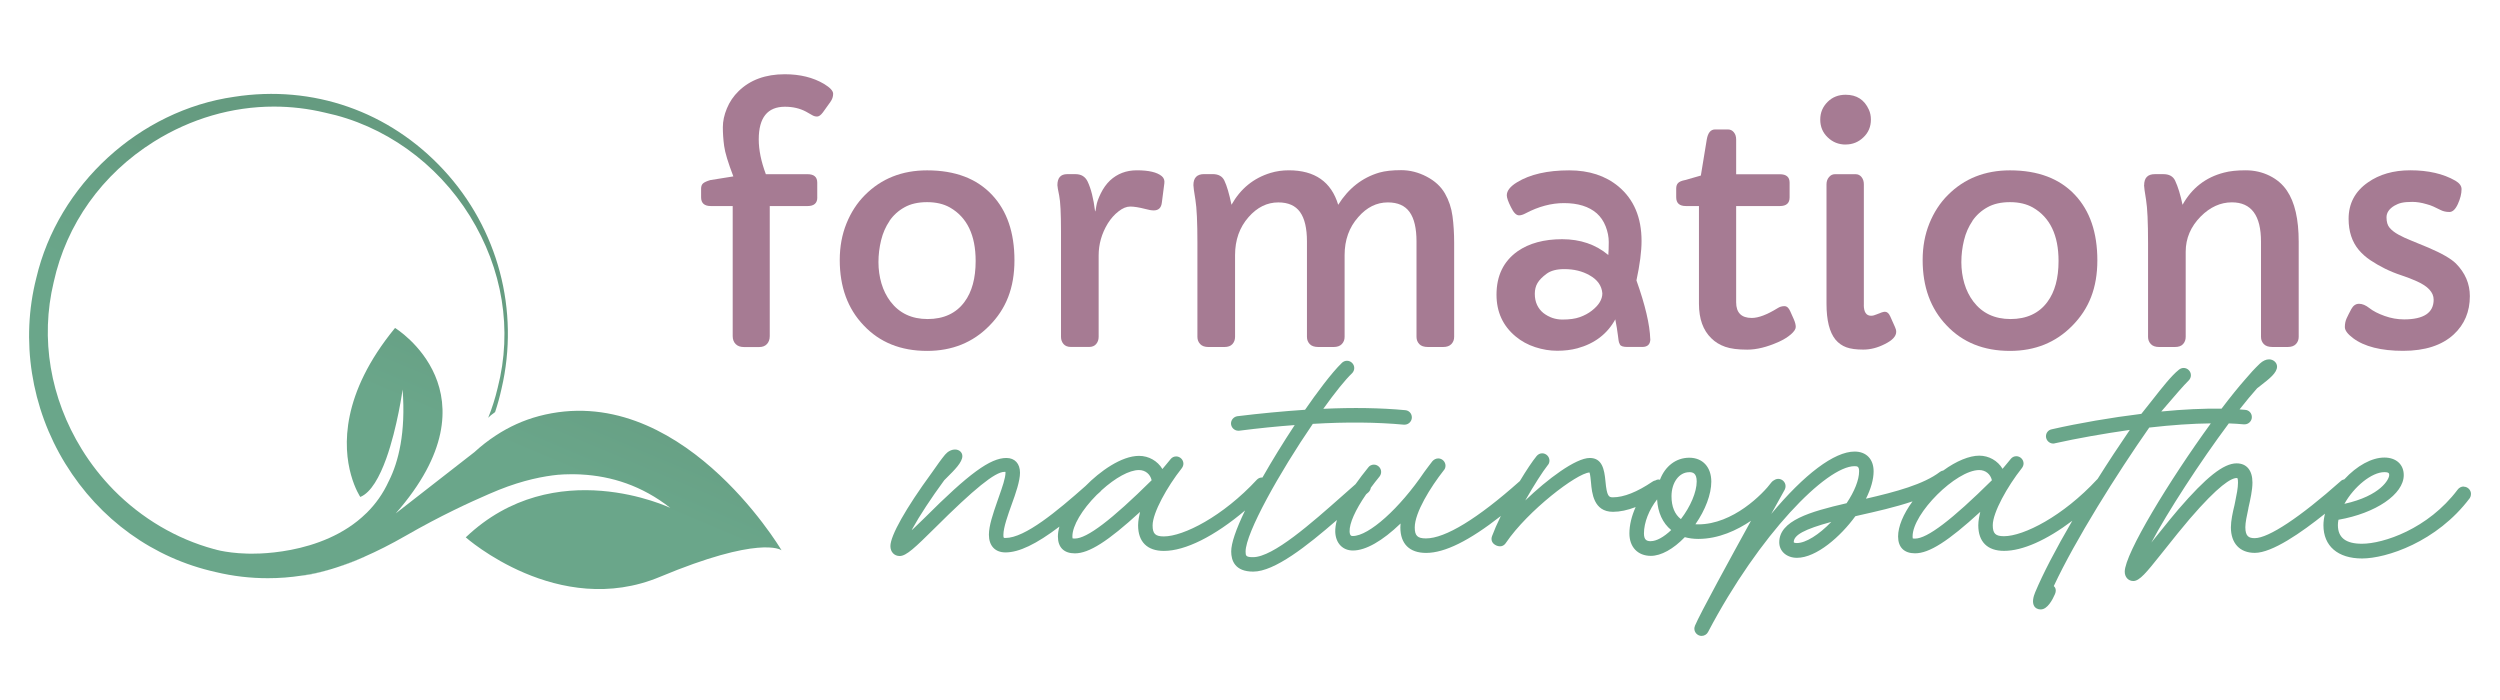 <?xml version="1.0" encoding="UTF-8"?>
<svg id="PLANCHE" xmlns="http://www.w3.org/2000/svg" version="1.1" xmlns:xlink="http://www.w3.org/1999/xlink" viewBox="0 0 500 140">
  <!-- Generator: Adobe Illustrator 29.3.1, SVG Export Plug-In . SVG Version: 2.1.0 Build 151)  -->
  <defs>
    <style>
      .st0 {
        fill: url(#Dégradé_sans_nom_157);
      }

      .st1 {
        fill: url(#Dégradé_sans_nom_32);
      }

      .st2 {
        fill: url(#Dégradé_sans_nom_152);
      }

      .st3 {
        fill: url(#Dégradé_sans_nom_154);
      }

      .st4 {
        fill: url(#Dégradé_sans_nom_156);
      }

      .st5 {
        fill: url(#Dégradé_sans_nom_158);
      }

      .st6 {
        fill: #6aa68a;
      }

      .st7 {
        fill: url(#Dégradé_sans_nom_155);
      }

      .st8 {
        fill: url(#Dégradé_sans_nom_21);
      }

      .st9 {
        fill: url(#Dégradé_sans_nom_15);
      }

      .st10 {
        fill: url(#Dégradé_sans_nom_153);
      }

      .st11 {
        fill: url(#Dégradé_sans_nom_151);
      }

      .st12 {
        fill: #a67b93;
      }
    </style>
    <linearGradient id="Dégradé_sans_nom_21" data-name="Dégradé sans nom 21" x1="126.07" y1="66.38" x2="114.07" y2="94.81" gradientUnits="userSpaceOnUse">
      <stop offset="0" stop-color="#659b80"/>
      <stop offset="1" stop-color="#6aa68a"/>
    </linearGradient>
    <linearGradient id="Dégradé_sans_nom_15" data-name="Dégradé sans nom 15" x1="95.23" y1="53.37" x2="83.23" y2="81.8" gradientUnits="userSpaceOnUse">
      <stop offset="0" stop-color="#56826c"/>
      <stop offset="1" stop-color="#6aa68a"/>
    </linearGradient>
    <linearGradient id="Dégradé_sans_nom_151" data-name="Dégradé sans nom 15" x1="96.97" y1="54.1" x2="84.97" y2="82.53" xlink:href="#Dégradé_sans_nom_15"/>
    <linearGradient id="Dégradé_sans_nom_152" data-name="Dégradé sans nom 15" x1="112.62" y1="60.7" x2="100.62" y2="89.14" xlink:href="#Dégradé_sans_nom_15"/>
    <linearGradient id="Dégradé_sans_nom_153" data-name="Dégradé sans nom 15" x1="112.65" y1="60.72" x2="100.65" y2="89.15" xlink:href="#Dégradé_sans_nom_15"/>
    <linearGradient id="Dégradé_sans_nom_154" data-name="Dégradé sans nom 15" x1="90.08" y1="51.19" x2="78.08" y2="79.62" xlink:href="#Dégradé_sans_nom_15"/>
    <linearGradient id="Dégradé_sans_nom_155" data-name="Dégradé sans nom 15" x1="112.62" y1="60.7" x2="100.62" y2="89.14" xlink:href="#Dégradé_sans_nom_15"/>
    <linearGradient id="Dégradé_sans_nom_156" data-name="Dégradé sans nom 15" x1="112.65" y1="60.72" x2="100.65" y2="89.15" xlink:href="#Dégradé_sans_nom_15"/>
    <linearGradient id="Dégradé_sans_nom_32" data-name="Dégradé sans nom 32" x1="94.08" y1="52.88" x2="82.08" y2="81.31" gradientUnits="userSpaceOnUse">
      <stop offset="0" stop-color="#659b80"/>
      <stop offset="1" stop-color="#6aa68a"/>
    </linearGradient>
    <linearGradient id="Dégradé_sans_nom_157" data-name="Dégradé sans nom 15" x1="112.62" y1="60.7" x2="100.62" y2="89.14" xlink:href="#Dégradé_sans_nom_15"/>
    <linearGradient id="Dégradé_sans_nom_158" data-name="Dégradé sans nom 15" x1="112.65" y1="60.72" x2="100.65" y2="89.15" xlink:href="#Dégradé_sans_nom_15"/>
  </defs>
  <g>
    <path class="st12" d="M163.46,39.49c0,1.14-.65,1.72-1.95,1.72h-7.56v26.02c0,.65-.19,1.18-.56,1.58s-.89.6-1.55.6h-3.04c-.72,0-1.28-.2-1.67-.6-.39-.4-.59-.92-.59-1.58v-26.02h-4.37c-1.3,0-1.95-.58-1.95-1.75v-1.72c0-.47.13-.82.39-1.06.26-.23.74-.45,1.44-.66l4.62-.74c-1.05-2.74-1.67-4.77-1.84-6.08-.18-1.32-.26-2.57-.26-3.77s.27-2.45.81-3.75c.54-1.31,1.32-2.46,2.35-3.46,2.31-2.25,5.39-3.37,9.23-3.37,3.04,0,5.65.64,7.84,1.93,1.22.74,1.83,1.39,1.83,1.98s-.19,1.13-.56,1.64l-1.49,2.08c-.41.55-.8.83-1.16.83s-.71-.1-1.04-.31c-.33-.2-.72-.43-1.18-.67-1.22-.65-2.62-.98-4.21-.98-3.49,0-5.24,2.18-5.24,6.53,0,2.1.47,4.42,1.42,6.96h8.33c1.3,0,1.95.56,1.95,1.69v2.97Z"/>
    <path class="st12" d="M167.95,51.99c0-2.66.45-5.09,1.35-7.31.9-2.22,2.13-4.11,3.7-5.68,3.28-3.29,7.42-4.93,12.42-4.93,5.6,0,9.93,1.64,13.01,4.93,2.97,3.17,4.46,7.52,4.46,13.06s-1.68,9.73-5.05,13.12c-3.28,3.33-7.43,5-12.42,5-5.27,0-9.5-1.71-12.7-5.12-3.18-3.33-4.77-7.68-4.77-13.06ZM177.91,44.19c-.77,1.13-1.34,2.42-1.69,3.86-.35,1.44-.53,2.9-.53,4.38s.2,2.9.6,4.26c.4,1.36,1.01,2.57,1.81,3.63,1.78,2.33,4.25,3.49,7.43,3.49s5.7-1.14,7.37-3.43c1.49-2,2.23-4.73,2.23-8.18,0-5.17-1.71-8.73-5.14-10.7-1.26-.71-2.78-1.07-4.57-1.07s-3.29.34-4.52,1.03c-1.23.68-2.23,1.59-3.01,2.73Z"/>
    <path class="st12" d="M211.48,37.04c0-1.47.65-2.21,1.95-2.21h1.67c1.14,0,1.94.49,2.42,1.47.68,1.43,1.18,3.4,1.49,5.91,0,.04.02.06.05.06s.1-.35.2-1.04c.1-.69.4-1.55.9-2.56.5-1.01,1.1-1.86,1.83-2.56,1.47-1.37,3.26-2.05,5.39-2.05,2.37,0,4.03.39,4.96,1.16.43.35.61.83.53,1.44l-.5,3.86c-.12,1.04-.66,1.56-1.61,1.56-.45,0-1.01-.09-1.67-.28-1.28-.33-2.29-.49-3.04-.49s-1.53.32-2.35.97c-.83.64-1.54,1.45-2.14,2.41-1.22,2-1.83,4.14-1.83,6.41v16.27c0,.57-.17,1.05-.5,1.44-.33.39-.81.58-1.43.58h-3.59c-.66,0-1.16-.19-1.5-.58-.34-.39-.51-.87-.51-1.44v-21.11c0-3.6-.12-5.97-.36-7.13-.24-1.15-.36-1.85-.36-2.1Z"/>
    <path class="st12" d="M257.76,34.06c5.2,0,8.5,2.3,9.88,6.9,2.06-3.29,4.8-5.43,8.21-6.44,1.16-.33,2.61-.49,4.37-.49s3.45.43,5.1,1.29,2.86,1.98,3.66,3.36c.79,1.38,1.3,2.9,1.52,4.55.22,1.65.33,3.43.33,5.33v18.82c0,.57-.19,1.05-.56,1.44-.37.39-.92.58-1.64.58h-3.04c-.79,0-1.36-.19-1.73-.58-.37-.39-.56-.87-.56-1.44v-19.09c0-2.64-.46-4.6-1.38-5.88-.92-1.29-2.37-1.93-4.35-1.93-2.25,0-4.22.98-5.92,2.94-1.82,2.04-2.73,4.58-2.73,7.6v16.36c0,.57-.19,1.05-.56,1.44-.37.39-.92.58-1.64.58h-3.04c-.78,0-1.36-.19-1.73-.58-.37-.39-.56-.87-.56-1.44v-19.09c0-2.64-.46-4.6-1.38-5.88-.92-1.29-2.37-1.93-4.35-1.93-2.25,0-4.23.98-5.95,2.94-1.8,2.04-2.7,4.58-2.7,7.6v16.36c0,.57-.18,1.05-.53,1.44-.35.39-.89.58-1.61.58h-3.19c-.72,0-1.27-.19-1.64-.58-.37-.39-.56-.87-.56-1.44v-18.82c0-4.11-.13-6.97-.4-8.6-.27-1.62-.4-2.6-.4-2.93,0-1.47.71-2.21,2.14-2.21h1.7c1.16,0,1.94.43,2.35,1.29.5,1.04.97,2.66,1.43,4.84,1.8-3.21,4.4-5.33,7.81-6.37,1.16-.35,2.37-.52,3.66-.52Z"/>
    <path class="st12" d="M330.07,67.77c0,1.08-.54,1.62-1.61,1.62h-3.01c-.81,0-1.29-.16-1.46-.48-.17-.32-.26-.6-.28-.86-.02-.26-.06-.57-.12-.93-.12-1-.3-2.08-.53-3.25-1.61,2.92-4.14,4.85-7.59,5.79-1.22.33-2.56.49-4.03.49s-2.93-.24-4.4-.72c-1.47-.48-2.77-1.19-3.9-2.13-2.56-2.12-3.84-4.91-3.84-8.37,0-3.78,1.4-6.67,4.21-8.67,2.31-1.61,5.29-2.42,8.92-2.42s6.71,1.05,9.23,3.16c.06-.69.09-1.56.09-2.6s-.21-2.08-.62-3.13c-.41-1.04-1-1.91-1.77-2.6-1.57-1.37-3.76-2.05-6.57-2.05-2.52,0-5.08.68-7.68,2.05-.5.27-.93.4-1.3.4-.56,0-1.09-.54-1.61-1.62-.56-1.1-.84-1.9-.84-2.39,0-.9.68-1.77,2.04-2.6,2.6-1.59,6.08-2.39,10.44-2.39,3.97,0,7.25,1.07,9.85,3.22,3.08,2.57,4.62,6.21,4.62,10.91,0,2.08-.34,4.71-1.02,7.88,1.76,4.94,2.67,8.85,2.76,11.71ZM309.31,54.76c-.85.62-1.45,1.24-1.81,1.85-.36.61-.54,1.33-.54,2.16s.15,1.56.45,2.21c.3.64.72,1.18,1.25,1.61,1.14.88,2.41,1.32,3.83,1.32s2.58-.16,3.49-.49c.91-.33,1.69-.75,2.35-1.26,1.43-1.1,2.14-2.27,2.14-3.49-.12-1.53-.98-2.74-2.57-3.62-1.43-.82-3.11-1.23-5.05-1.23-1.51,0-2.69.31-3.53.93Z"/>
    <path class="st12" d="M357.92,39.49c0,1.14-.65,1.72-1.95,1.72h-8.74v19.25c0,2.08,1.04,3.13,3.13,3.13,1.32,0,3.05-.65,5.17-1.96.41-.27.86-.4,1.35-.4s.87.34,1.16,1.01l.71,1.59c.27.61.4,1.13.4,1.56s-.33.92-.98,1.49c-.65.56-1.48,1.07-2.49,1.52-2.29,1.02-4.37,1.53-6.23,1.53s-3.33-.19-4.41-.57c-1.08-.38-2.01-.94-2.77-1.7-1.65-1.59-2.48-3.89-2.48-6.9v-19.55h-2.6c-1.3,0-1.95-.58-1.95-1.75v-1.75c0-.47.12-.84.37-1.1.25-.27.73-.47,1.46-.61l3.1-.89,1.18-7.2c.23-1.35.78-2.02,1.67-2.02h2.57c.47,0,.87.19,1.18.57.31.38.46.86.46,1.46v6.93h8.74c1.3,0,1.95.56,1.95,1.69v2.97Z"/>
    <path class="st12" d="M369.13,28.91c-1.4,0-2.6-.48-3.59-1.44-.99-.94-1.49-2.12-1.49-3.55s.5-2.57,1.49-3.56c.95-.94,2.15-1.41,3.59-1.41,2.21,0,3.76,1,4.65,3,.27.59.4,1.25.4,1.96,0,1.43-.5,2.62-1.49,3.55-.99.96-2.18,1.44-3.56,1.44ZM372.76,60.97c0,1.45.49,2.18,1.46,2.18.33,0,.7-.09,1.12-.28.81-.35,1.35-.52,1.64-.52.43,0,.78.3,1.05.89l.96,2.15c.17.35.25.67.25.98,0,.88-.76,1.7-2.29,2.45-1.45.74-2.88,1.1-4.29,1.1s-2.55-.15-3.39-.46c-.85-.31-1.57-.82-2.17-1.53-1.2-1.47-1.8-3.86-1.8-7.17v-23.9c0-.57.17-1.05.5-1.44.33-.39.72-.58,1.18-.58h4.15c.47,0,.87.19,1.18.58.31.39.46.87.46,1.44v24.12Z"/>
    <path class="st12" d="M384.53,51.99c0-2.66.45-5.09,1.35-7.31.9-2.22,2.13-4.11,3.7-5.68,3.28-3.29,7.42-4.93,12.42-4.93,5.6,0,9.93,1.64,13.01,4.93,2.97,3.17,4.46,7.52,4.46,13.06s-1.68,9.73-5.05,13.12c-3.28,3.33-7.43,5-12.42,5-5.27,0-9.5-1.71-12.7-5.12-3.18-3.33-4.77-7.68-4.77-13.06ZM394.49,44.19c-.77,1.13-1.34,2.42-1.69,3.86-.35,1.44-.53,2.9-.53,4.38s.2,2.9.6,4.26c.4,1.36,1.01,2.57,1.81,3.63,1.78,2.33,4.25,3.49,7.43,3.49s5.7-1.14,7.37-3.43c1.49-2,2.23-4.73,2.23-8.18,0-5.17-1.71-8.73-5.14-10.7-1.26-.71-2.78-1.07-4.57-1.07s-3.29.34-4.52,1.03c-1.23.68-2.23,1.59-3.01,2.73Z"/>
    <path class="st12" d="M428.83,37.04c0-1.47.71-2.21,2.14-2.21h1.7c1.16,0,1.94.43,2.35,1.29.58,1.23,1.07,2.84,1.49,4.84,1.86-3.35,4.63-5.5,8.3-6.44,1.16-.31,2.6-.46,4.32-.46s3.32.36,4.79,1.09c1.47.73,2.62,1.72,3.47,2.99,1.57,2.31,2.35,5.71,2.35,10.21v19.03c0,.57-.19,1.05-.56,1.44-.37.39-.92.58-1.64.58h-3.04c-.79,0-1.36-.19-1.74-.58-.37-.39-.56-.87-.56-1.44v-19.06c0-5.23-1.94-7.85-5.82-7.85-2.27,0-4.35.94-6.23,2.82-2,2.02-3.01,4.37-3.01,7.05v17.04c0,.57-.18,1.05-.53,1.44-.35.39-.89.58-1.61.58h-3.19c-.72,0-1.27-.19-1.64-.58-.37-.39-.56-.87-.56-1.44v-18.82c0-4.11-.13-6.97-.4-8.6-.27-1.62-.4-2.6-.4-2.93Z"/>
    <path class="st12" d="M480.78,63.88c3.97,0,5.95-1.32,5.95-3.95,0-1.45-1.13-2.68-3.38-3.68-.95-.43-1.99-.83-3.11-1.2-1.13-.37-2.2-.81-3.24-1.32-1.03-.51-2-1.07-2.9-1.67-.9-.6-1.68-1.29-2.34-2.07-1.36-1.63-2.04-3.71-2.04-6.22,0-3.06,1.29-5.5,3.87-7.29,2.29-1.61,5.11-2.42,8.46-2.42,3.59,0,6.6.69,9.02,2.08.83.49,1.24,1.05,1.24,1.69,0,.9-.24,1.88-.73,2.96-.49,1.07-1.05,1.61-1.7,1.61s-1.24-.13-1.77-.4c-.53-.27-1-.5-1.43-.69-.42-.19-.87-.35-1.35-.47-1.03-.31-1.99-.46-2.87-.46s-1.59.06-2.12.18c-.54.12-1.02.32-1.46.58-1.05.63-1.58,1.41-1.58,2.33s.21,1.62.64,2.11c.42.49,1.01.94,1.75,1.35.74.41,1.63.82,2.66,1.23l3.35,1.38c2.71,1.16,4.53,2.22,5.48,3.16,1.86,1.88,2.79,4.06,2.79,6.53,0,3.11-1.07,5.66-3.22,7.66-2.38,2.19-5.75,3.28-10.13,3.28s-7.78-.85-10.01-2.54c-1.09-.82-1.64-1.55-1.64-2.21s.12-1.24.36-1.76c.24-.52.55-1.13.93-1.84.38-.7.9-1.06,1.55-1.06s1.34.29,2.08.87c.73.58,1.74,1.1,3.02,1.56,1.28.46,2.57.69,3.87.69Z"/>
  </g>
  <path class="st6" d="M492.73,97.3c-.47,0-.92.24-1.21.64-5.93,7.88-14.88,10.81-19.13,10.81-3.24,0-4.81-1.22-4.81-3.73,0-.32.03-.66.11-1.07,7.47-1.3,13.06-5.1,13.06-8.93,0-2.13-1.52-3.51-3.88-3.51-2.51,0-5.49,1.62-8,4.35-.28.05-.54.18-.72.36-8.16,7.25-14.44,11.41-17.21,11.41-1.18,0-1.87-.36-1.87-2.2,0-.91.28-2.23.61-3.76v-.06c.38-1.68.81-3.58.81-5.1,0-2.44-1.16-3.84-3.17-3.84-2.6,0-6.08,2.75-11.64,9.2-1.14,1.33-2.23,2.69-3.29,4.01-.58.72-1.14,1.42-1.69,2.09-.12.16-.27.35-.43.55,3.15-5.96,9.75-16.16,15.49-23.84,1.06.04,2.07.1,3,.19h.16c.79,0,1.45-.66,1.45-1.45s-.58-1.4-1.33-1.45c-.37-.03-.75-.07-1.13-.09,1.29-1.64,2.47-3.06,3.51-4.22.23-.18.45-.36.68-.53,1.78-1.38,3.31-2.57,3.31-3.81,0-.79-.73-1.45-1.6-1.45-.6,0-1.23.29-1.83.84-1.03.99-1.99,2.02-2.94,3.16-1.4,1.59-2.99,3.56-4.73,5.86-3.6-.05-7.65.14-12.06.57.37-.43.75-.87,1.13-1.31,1.67-1.95,3.24-3.79,4.36-4.9.28-.28.44-.66.44-1.05,0-.79-.67-1.45-1.45-1.45-.34,0-.67.12-.97.37-1.46,1.16-3.32,3.53-5.29,6.04-.72.92-1.47,1.87-2.2,2.77-5.98.73-12.5,1.85-17.89,3.08-.7.12-1.19.7-1.19,1.41,0,.79.67,1.45,1.45,1.45.09,0,.22,0,.37-.06,4.44-.99,9.71-1.92,14.95-2.67-2.13,3.11-4.35,6.48-6.45,9.82-.02.02-.05.04-.08.07-6.84,7.39-14.71,11.37-18.64,11.37-1.7,0-2.24-.54-2.24-2.2,0-2.54,2.94-7.78,5.79-11.38.24-.3.37-.63.37-.97,0-.79-.67-1.45-1.45-1.45-.42,0-.83.19-1.09.52-.27.34-.55.68-.85,1.03-.27.31-.54.64-.81.97-.97-1.62-2.72-2.63-4.67-2.63s-4.56,1.05-7.19,2.97c-.24.04-.46.13-.64.26-3.28,2.51-8.83,4-14.82,5.38,1-2,1.53-3.88,1.53-5.48,0-2.44-1.46-3.95-3.8-3.95-4.04,0-10.03,4.5-16.67,12.47,1-1.81,1.85-3.34,2.49-4.48l.21-.38c.11-.22.16-.45.16-.7,0-.79-.67-1.45-1.45-1.45-.29,0-.57.09-.81.25-.21.1-.39.23-.55.43-1.72,2.34-7.71,8.42-14.65,8.42-.2,0-.39,0-.57-.02,2-2.87,3.18-6.01,3.18-8.53,0-2.9-1.73-4.78-4.4-4.78s-4.85,1.71-5.87,4.41c-.24-.09-.54-.08-.9.13-.22.04-.43.12-.6.25-3.07,2.07-5.73,3.13-7.9,3.13-.81,0-1.22-.14-1.5-3.22-.22-2.36-.65-4.65-3.13-4.65-2.82,0-8.48,4.23-12.91,8.5,1.74-3.06,3.46-5.74,4.5-7.06.22-.23.34-.56.34-.92,0-.79-.67-1.45-1.45-1.45-.43,0-.82.19-1.12.55-.82,1-2.04,2.82-3.35,5-.03.02-.05.04-.07.06-8.38,7.46-14.85,11.41-18.71,11.41-1.7,0-2.24-.54-2.24-2.2,0-2.97,3.13-8.01,5.81-11.43.22-.23.34-.56.34-.92,0-.79-.67-1.45-1.45-1.45-.43,0-.87.21-1.17.56-.01.02-1.38,1.79-1.62,2.15h0c-4.94,7.3-11.09,12.81-14.3,12.81-.24,0-.6,0-.64-.91-.05-1.62,1.12-4.26,3.31-7.44l.44-.38.03-.02c.26-.26.42-.57.46-.9.55-.75,1.13-1.5,1.74-2.24.21-.27.33-.6.33-.94,0-.79-.67-1.45-1.45-1.45-.45,0-.89.22-1.13.57-.92,1.13-1.77,2.25-2.54,3.34-.82.71-1.68,1.48-2.57,2.27-6.2,5.49-13.91,12.33-17.93,12.33-1.42,0-1.49-.27-1.49-1.12,0-3.71,6.81-15.85,13.44-25.54,6.67-.4,12.79-.34,18.2.16h.16c.79,0,1.45-.66,1.45-1.45s-.58-1.4-1.33-1.45c-4.9-.46-10.4-.55-16.38-.27,2.43-3.39,4.41-5.83,5.75-7.11.28-.28.44-.66.44-1.05,0-.79-.67-1.45-1.45-1.45-.34,0-.67.12-.97.37l-.03.03c-2.12,2.04-5.17,6.19-7.39,9.4-4.42.3-8.97.73-13.54,1.29-.72.11-1.27.73-1.27,1.45,0,.79.67,1.45,1.45,1.45h.17c3.94-.5,7.58-.87,11.12-1.13-2.3,3.49-4.52,7.09-6.45,10.49-.43-.02-.8.12-1.09.41-6.84,7.39-14.71,11.37-18.64,11.37-1.7,0-2.24-.54-2.24-2.2,0-2.54,2.94-7.78,5.79-11.38.24-.3.37-.63.37-.97,0-.79-.67-1.45-1.45-1.45-.42,0-.83.19-1.09.52-.27.34-.55.68-.85,1.03-.27.31-.54.64-.81.97-.97-1.62-2.73-2.63-4.67-2.63-3.55,0-7.85,3.11-10.71,6.03-5.69,5.03-12.1,10.39-16.01,10.39-.37,0-.41,0-.41-.63,0-1.47.92-4.02,1.65-6.06.81-2.21,1.67-4.7,1.67-6.36,0-1.82-1.04-2.95-2.72-2.95-3.23,0-7.51,3.13-16.34,11.96-.42.4-.8.77-1.16,1.12-.41.4-.79.77-1.15,1.11-.11.1-.21.19-.29.26.04-.09.09-.19.15-.31,1.44-2.61,3.7-6.06,6.36-9.69.15-.15.31-.31.47-.47,1.62-1.61,3.15-3.12,3.15-4.36,0-.74-.63-1.31-1.45-1.31-.72,0-1.45.37-2.01,1.03-.74.89-1.54,2.02-2.67,3.64-5.17,7.07-8.26,12.55-8.26,14.65,0,1.16.77,1.98,1.86,1.98,1.32,0,3.1-1.71,7.02-5.59,7.91-7.88,12.07-11.24,13.91-11.24.15,0,.21.02.21,0,0,.01.02.05.02.14,0,1.09-.64,2.91-1.32,4.84l-.38,1.09c-.8,2.31-1.62,4.7-1.62,6.5,0,2.22,1.24,3.54,3.32,3.54,2.7,0,6.15-1.65,10.78-5.16-.2.71-.3,1.37-.3,1.99,0,2.16,1.21,3.36,3.39,3.36,2.84,0,6.61-2.4,13.04-8.29-.16.66-.39,1.77-.39,2.69,0,3.3,1.83,5.11,5.15,5.11,4.29,0,10.13-2.92,16.24-8.09-1.84,3.82-2.77,6.57-2.77,8.2,0,1.84.76,4.03,4.4,4.03,4.27,0,10.75-5.12,16.74-10.32-.24.88-.35,1.68-.33,2.39.09,2.25,1.48,3.71,3.54,3.71,2.55,0,5.9-1.91,9.52-5.4-.03.27-.04.53-.04.77,0,3.3,1.83,5.11,5.15,5.11,3.72,0,8.62-2.42,14.95-7.39-.75,1.53-1.34,2.89-1.75,4-.31.79,0,1.51.79,1.88l.11.05c.79.31,1.44.11,1.89-.59,4.36-6.4,14.13-13.89,16.69-14.04.15.34.26,1.59.3,2.02.18,2.05.51,5.85,4.4,5.85,1.37,0,2.89-.32,4.53-.95-.81,1.79-1.25,3.62-1.25,5.28,0,2.72,1.68,4.48,4.29,4.48,2.04,0,4.5-1.36,6.79-3.74.86.23,1.74.35,2.69.35,4.1,0,7.79-1.76,10.55-3.63-3.84,6.98-10.21,18.59-11.22,21.02v.04c-.06.13-.11.3-.11.52,0,.79.67,1.45,1.45,1.45.54,0,1.05-.31,1.29-.78,10.27-19.55,23.69-33.17,29.31-33.17.61,0,.9.1.9,1.05,0,1.68-.91,3.99-2.5,6.36-7.39,1.71-13.47,3.5-13.47,7.82,0,1.79,1.49,3.1,3.54,3.1,3.9,0,8.76-4.29,11.68-8.32.26-.08.53-.14.85-.2,3.21-.72,7.1-1.59,10.59-2.77-1.88,2.58-2.89,5.04-2.89,7.03,0,2.16,1.21,3.36,3.39,3.36,2.84,0,6.61-2.4,13.04-8.29-.16.66-.39,1.77-.39,2.69,0,3.3,1.83,5.11,5.15,5.11,3.69,0,8.48-2.12,13.65-6.02-3.34,5.73-5.89,10.64-7.42,14.3-.36.86-.68,2.04-.17,2.82.19.28.56.61,1.29.61,1.32,0,2.34-1.91,2.83-3.05.25-.56.17-.97.07-1.21-.05-.12-.15-.27-.3-.41,4.3-9.21,12.62-22.46,19.09-31.7,4.52-.52,8.66-.8,12.32-.84-8.26,11.35-17.22,26.08-17.22,29.67,0,1.08.72,1.86,1.72,1.86,1.25,0,2.69-1.8,5.3-5.07.33-.42.68-.85,1.05-1.31,1.7-2.16,3.4-4.25,4.91-6.03,5.83-6.77,8.33-8.19,9.41-8.19.1,0,.14.02.14.02.01.01.12.14.12.92,0,1.05-.27,2.4-.57,3.84l-.13.64c-.34,1.38-.72,3.13-.72,4.44,0,3.2,1.79,5.11,4.78,5.11,3.48,0,9.32-4.05,14.04-7.84-.2.8-.31,1.58-.31,2.32,0,4.16,2.89,6.64,7.72,6.64s14.94-3.27,21.54-12.06l.03-.04c.15-.25.22-.51.22-.81,0-.79-.67-1.45-1.45-1.45ZM476.87,94.43c.97,0,.97.29.97.6,0,.77-1.63,4.11-8.96,5.74,1.93-3.47,5.48-6.34,7.99-6.34ZM398.37,96.06c-8.04,7.95-12.93,11.66-15.37,11.66-.31,0-.42-.03-.44-.03,0,0,0,0,0,0,0-.02-.04-.1-.04-.43,0-4.58,8.71-13.25,13.32-13.25,1.27,0,2.26.81,2.54,2.04ZM330.17,108.24c-.85,0-1.38-.26-1.38-1.57,0-2.16,1.03-4.76,2.63-6.79.14,2.61,1.12,4.75,2.82,6.13-1.49,1.42-2.96,2.22-4.07,2.22ZM337.85,94.43c.74,0,1.49.22,1.49,1.87,0,2.09-1.23,5-3.16,7.52-1.23-.93-1.88-2.5-1.88-4.57,0-2.74,1.52-4.81,3.54-4.81ZM219.99,98.39c.11-.08.21-.19.3-.32,2.8-2.54,5.59-4.06,7.5-4.06,1.27,0,2.26.81,2.54,2.04-8.04,7.95-12.93,11.66-15.37,11.66-.31,0-.42-.03-.44-.03,0,0,0,0,0,0,0-.02-.04-.1-.04-.43,0-2.08,1.92-5.33,4.87-8.28l.66-.59ZM359.38,108.61c-.06,0-.63,0-.63-.19,0-1.41,2.13-2.58,7.51-4.04-2.47,2.57-5.12,4.23-6.88,4.23Z"/>
  <g>
    <path class="st8" d="M116.28,94.89c-1.52-.08-3.03-.06-4.52.05,2.88-.28,4.52-.05,4.52-.05Z"/>
    <path class="st9" d="M72.86,111.37s-.07.03-.1.05l-.05.02c-1.6.73-3.24,1.37-4.9,1.89,1.44-.49,3.08-1.11,4.9-1.9.05-.02.1-.04.14-.06Z"/>
    <path class="st11" d="M72.86,111.37s-.07.03-.1.05l-.05.02v-.02s.1-.04.14-.06Z"/>
    <path class="st2" d="M96.39,99.21s-.03.02-.06.02l.02-.02h0s.02,0,.03,0Z"/>
    <path class="st10" d="M96.43,99.19s-.02,0-.04.02c0,0,.02-.02.02-.02h.02Z"/>
    <path class="st3" d="M66.4,113.79c-3.91,1.21-6.05,1.35-6.05,1.35h0c2.04-.31,4.05-.76,6.05-1.35Z"/>
    <path class="st7" d="M96.39,99.21s-.03.02-.06.02l.02-.02h0s.02,0,.03,0Z"/>
    <path class="st4" d="M96.43,99.19s-.02,0-.04.02c0,0,.02-.02.02-.02h.02Z"/>
    <path class="st1" d="M107.75,83.23c-3.05.81-5.94,2.13-8.56,3.85h0s-.06.04-.06.04c-1.5.98-2.92,2.09-4.25,3.31l-1.48,1.15-14.26,11.11c21.16-24.11-.13-37.1-.13-37.1-10.86,13.24-10.37,23.78-8.81,29.38.79,2.85,1.86,4.42,1.86,4.42,2.16-.88,3.88-4.05,5.19-7.68,2.23-6.21,3.27-13.81,3.27-13.81.66,8.67-.84,14.47-2.71,18.23-.02.02-.02.06-.04.09,0,0,0,.02-.02.02-1.14,2.51-2.65,4.58-4.37,6.29-.04.05-.09.1-.14.13-8.88,8.72-23.3,8.09-23.85,8.06h-.02c-2.29-.06-4.11-.34-5.25-.57-.13-.02-.25-.06-.37-.09-.1-.02-.18-.04-.27-.06-.09-.02-.16-.04-.23-.06-.06-.02-.12-.03-.17-.05-.05-.02-.1-.02-.14-.04-.04,0-.08-.02-.12-.03-.02,0-.02,0-.03,0-7.52-2.04-14.46-6.16-20.02-11.79,0,0-.02-.02-.02-.02-2.41-2.46-4.57-5.2-6.4-8.17-6.32-10.24-8.32-22.12-5.61-33.41,2.56-11.62,9.67-21.59,20.03-28.09,7.4-4.63,15.67-7.02,24.02-7.02,3.41,0,6.83.4,10.21,1.21,11.82,2.49,22.38,10.03,28.98,20.67,6.56,10.59,8.54,22.78,5.56,34.35-.48,2.06-1.12,4.07-1.9,6.01.1-.1.19-.18.29-.28,0,0,.36-.36,1.09-.86.51-1.54.94-3.1,1.29-4.69,3.65-15.61-.68-31.96-11.59-43.75-10.86-11.73-26.13-17.06-41.87-14.62C27.9,22.06,11.63,36.96,7.26,55.6c-3.17,12.43-1.06,25.98,5.81,37.14,6.89,11.2,17.57,18.89,30.07,21.67,3.44.83,6.94,1.23,10.43,1.23,2.27,0,4.54-.17,6.78-.52,2.04-.3,4.05-.75,6.05-1.34.05,0,.1-.02.15-.05.21-.07.44-.13.67-.21.2-.06.4-.14.6-.2,1.44-.49,3.08-1.11,4.9-1.9.05-.02.1-.04.14-.06.02-.02.04-.02.06-.03.02,0,.02-.02.04-.02,2.43-1.06,5.17-2.43,8.2-4.17,3.43-1.97,6.67-3.67,9.6-5.1,2.63-1.29,5.02-2.36,7.02-3.23.67-.29,1.33-.57,1.98-.83,4.93-1.98,9.01-2.75,11.89-3.03.03,0,.07,0,.1,0,2.88-.28,4.52-.05,4.52-.05,5.98.32,12.09,2.2,17.79,6.68,0,0-23.1-11.06-40.91,5.89,0,0,18.48,16.4,38.84,7.9,19.81-8.26,24.11-5.47,24.32-5.31-.42-.71-20.58-34.26-48.57-26.83ZM96.39,99.21s-.03.02-.06.02l.02-.02h0s.02,0,.03,0c0,0,.02-.02.02-.02h.02s-.02,0-.04.02Z"/>
    <path class="st0" d="M96.39,99.21s-.03.02-.06.02l.02-.02h0s.02,0,.03,0Z"/>
    <path class="st5" d="M96.43,99.19s-.02,0-.04.02c0,0,.02-.02.02-.02h.02Z"/>
  </g>
</svg>